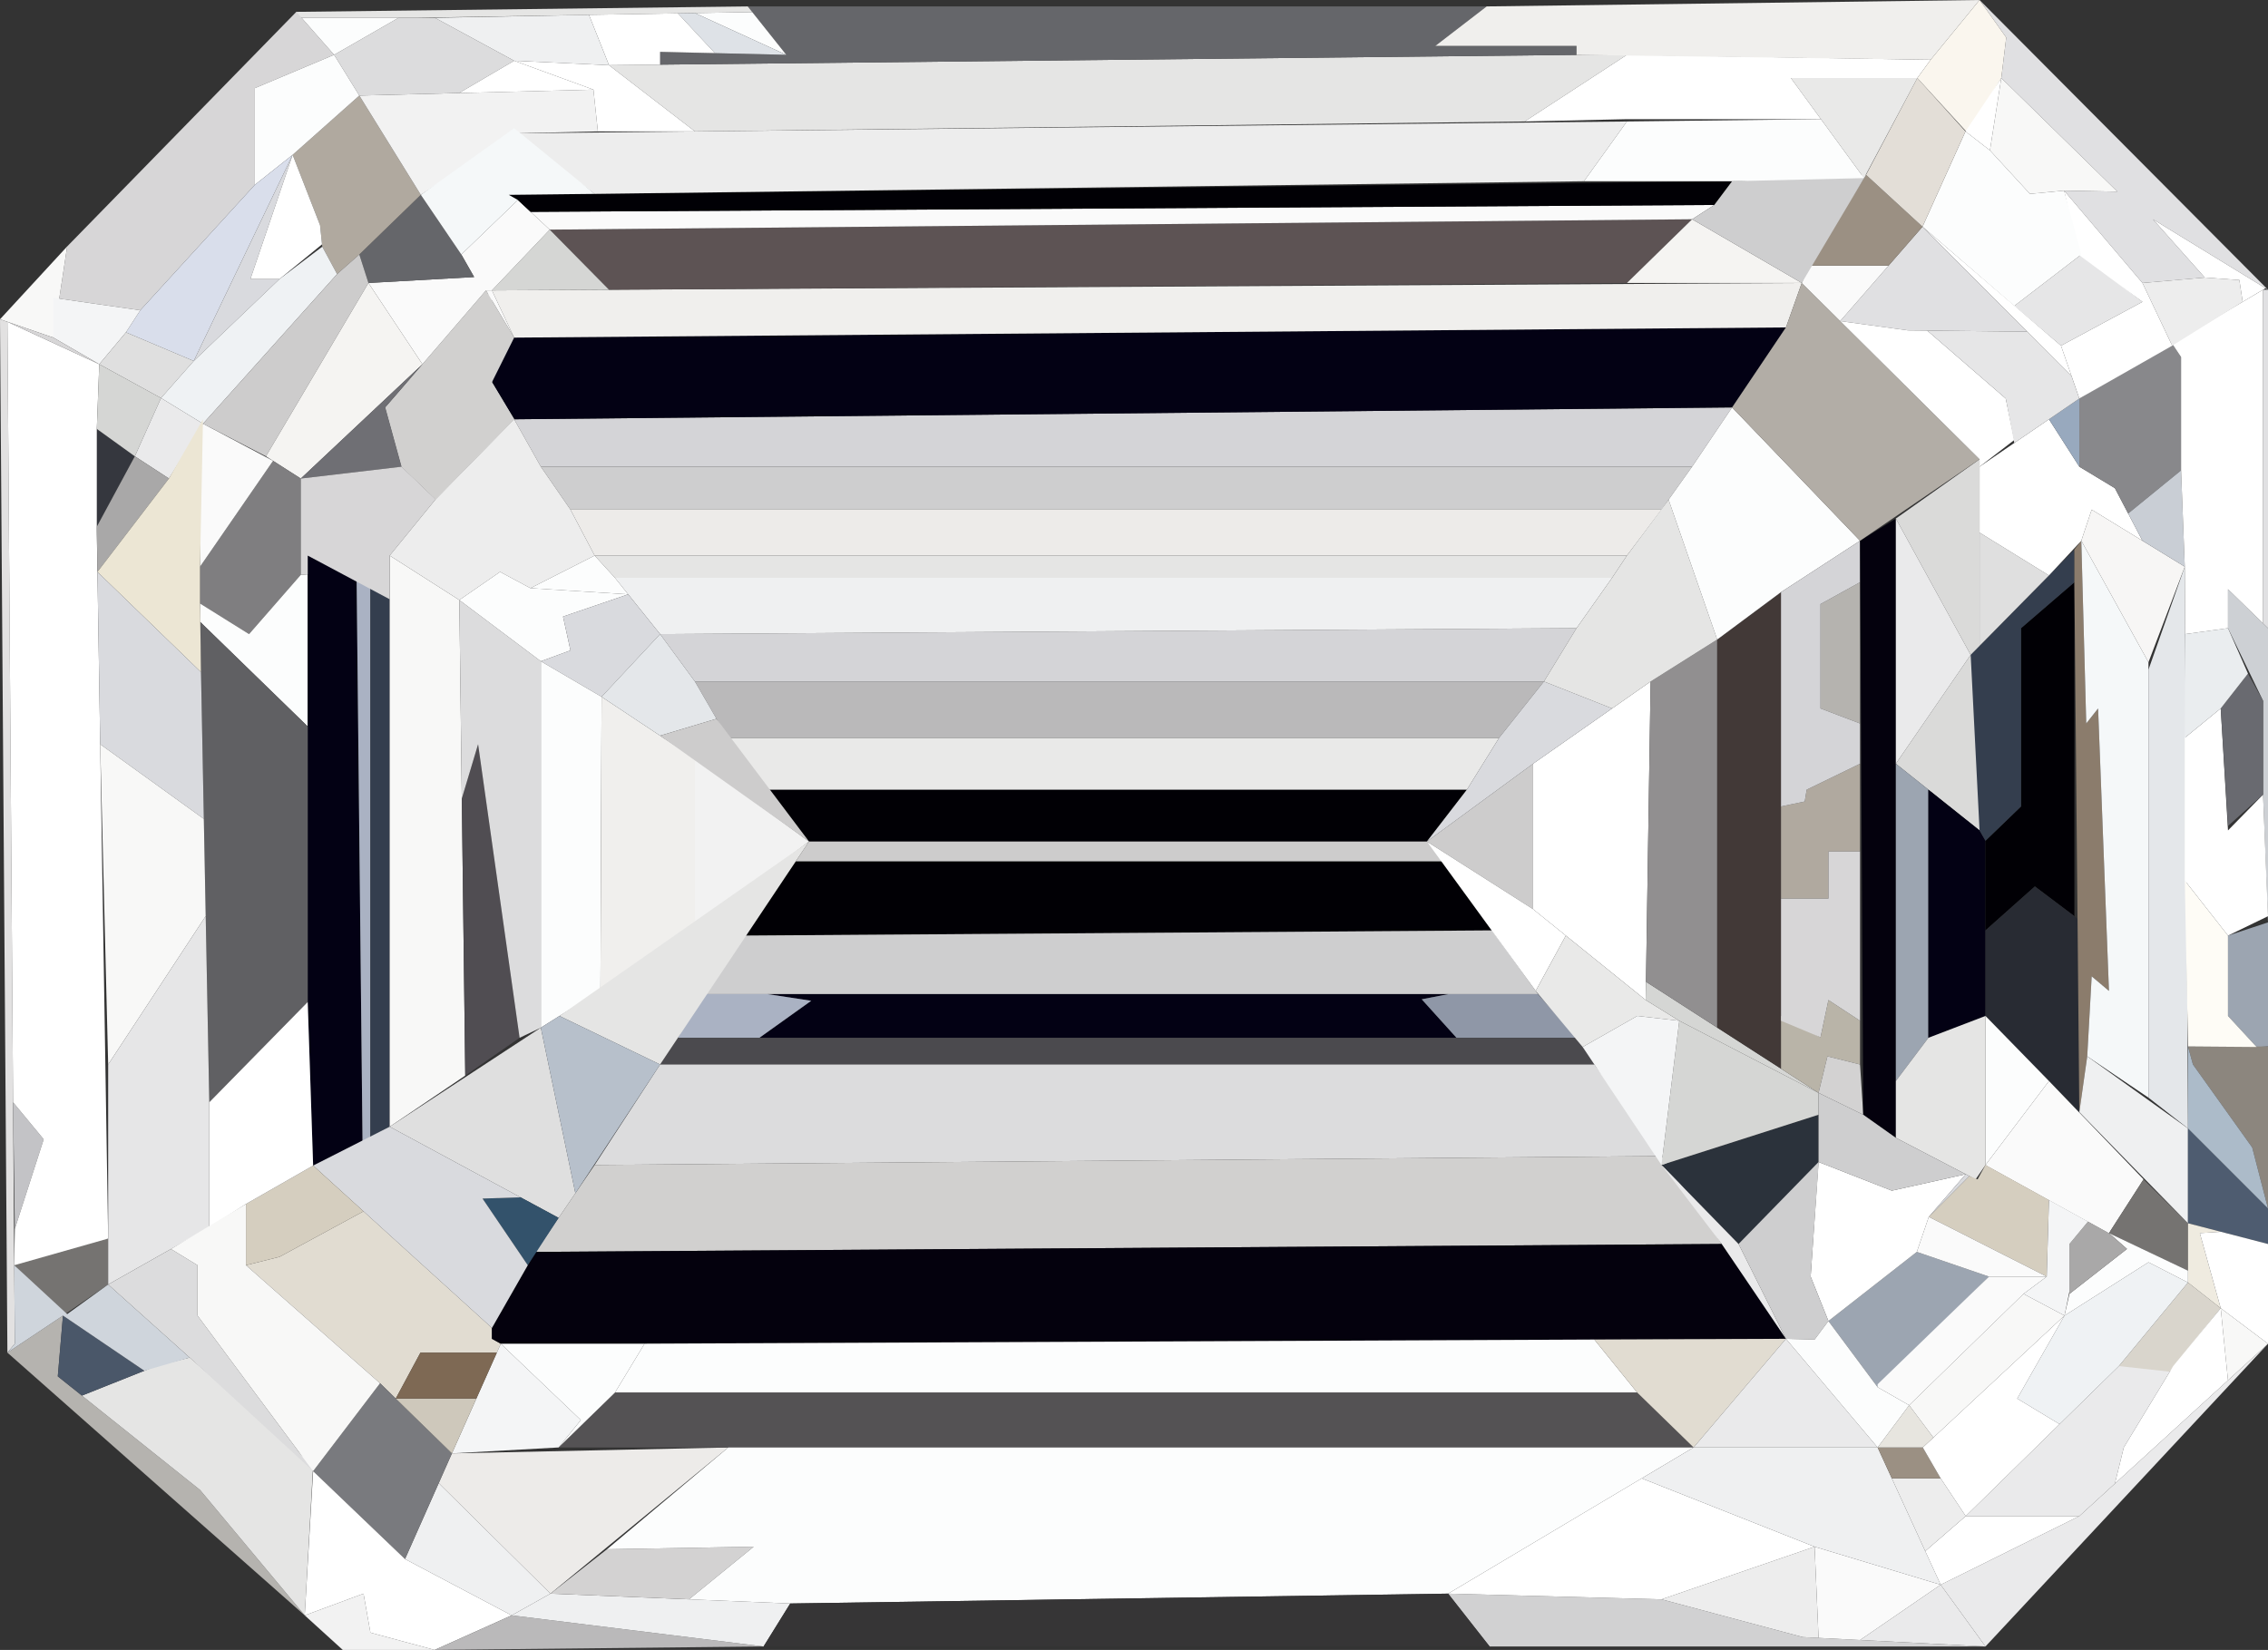 <svg id="Layer_1" data-name="Layer 1" xmlns="http://www.w3.org/2000/svg" viewBox="0 0 545 396.526"><rect x="0" y="0" width="545" height="396.526" fill="#333333" stroke="none"/><title>hatch_brilliance_emerald_diamond_icon</title><polyline points="105.421 356.443 132.274 382.995 175.001 347.865 108.596 349.289 105.421 356.443 105.421 356.443 105.421 356.443" style="fill:#edebe9"/><polyline points="105.421 356.443 132.274 382.995 122.957 388.218 97.321 374.687 105.421 356.443" style="fill:#eff0f1"/><polyline points="59.105 304.07 91.328 332.436 95.098 336.115 101.035 325.077 119.394 325.077 120.346 322.941 118.21 321.754 118.21 319.143 87.352 291.118 67.176 302.052 59.105 304.07 59.105 304.07 59.105 304.07 59.105 304.07 91.328 332.436 59.105 304.07" style="fill:#e1dcd1"/><polygon points="183.724 189.777 194.405 202.239 342.88 202.239 352.493 189.777 183.724 189.777" style="fill:#010005"/><polygon points="194.405 202.239 191.201 207.045 347.331 207.045 342.88 202.239 194.405 202.239" style="fill:#cdcccc"/><polygon points="191.201 207.045 178.739 224.848 358.546 223.602 347.331 207.045 191.201 207.045" style="fill:#010005"/><polygon points="178.739 224.848 168.77 238.912 369.584 238.912 358.546 223.602 178.739 224.848" style="fill:#cececf"/><polygon points="184.436 238.912 194.94 240.514 182.478 249.416 350.001 249.416 341.634 240.158 348.043 238.912 184.436 238.912" style="fill:#030114"/><polygon points="184.436 238.912 168.77 238.912 162.895 249.416 182.478 249.416 194.94 240.514 184.436 238.912" style="fill:#aab2c3"/><polygon points="350.001 249.416 341.634 240.158 348.043 238.912 369.584 238.912 378.841 249.416 350.001 249.416" style="fill:#8f97a7"/><polygon points="162.895 249.416 158.622 255.825 383.114 255.825 378.841 249.416 162.895 249.416" style="fill:#4b4a4e"/><polygon points="158.622 255.825 142.896 279.977 399.255 277.841 383.114 255.825 158.622 255.825" style="fill:#dcdcdd"/><polygon points="142.896 279.977 128.654 300.866 413.735 298.967 399.255 277.841 142.896 279.977" style="fill:#d1d0cf"/><polygon points="128.654 300.866 118.21 319.143 118.21 320.567 118.21 321.754 120.346 322.941 429.164 321.754 422.755 311.903 413.735 298.967 128.654 300.866" style="fill:#04010d"/><polygon points="183.724 189.777 352.493 189.777 360.238 177.315 174.823 177.315 183.724 189.777" style="fill:#e9e9e8"/><polygon points="174.823 177.315 360.238 177.315 371.008 163.785 166.989 163.785 174.823 177.315" style="fill:#bab9ba"/><polygon points="166.989 163.785 158.622 152.391 378.841 150.967 371.008 163.785 166.989 163.785" style="fill:#d4d4d7"/><polygon points="158.622 152.391 378.841 150.967 387.387 138.861 147.762 138.861 158.622 152.391" style="fill:#eff0f1"/><polygon points="147.762 138.861 387.387 138.861 390.947 133.52 142.896 133.52 147.762 138.861" style="fill:#e5e5e4"/><polygon points="142.896 133.52 390.947 133.52 399.255 122.483 137.081 122.483 142.896 133.52" style="fill:#edebe9"/><polygon points="137.081 122.483 399.255 122.483 406.614 112.157 129.96 112.157 137.081 122.483" style="fill:#cececf"/><polygon points="129.96 112.157 406.614 112.157 416.227 97.915 123.551 100.763 129.96 112.157" style="fill:#d4d4d7"/><polygon points="123.551 100.763 416.227 97.915 429.164 78.688 118.21 81.18 118.21 86.877 118.21 91.862 123.551 100.763" style="fill:#030114"/><polygon points="123.551 81.138 118.21 69.787 432.962 68.006 429.164 78.688 123.551 81.138" style="fill:#f0efed"/><polygon points="132.096 55.188 146.341 69.627 390.947 68.006 406.614 52.696 132.096 55.188" style="fill:#5d5354"/><polygon points="146.341 69.627 132.096 55.188 118.21 69.787 146.341 69.627" style="fill:#d5d6d4"/><polygon points="406.614 52.696 390.947 68.006 432.962 68.006 406.614 52.696" style="fill:#f5f4f2"/><polygon points="118.21 81.18 118.21 69.787 92.574 97.915 96.491 112.157 104.68 119.99 123.551 100.763 118.21 91.862 118.21 81.18" style="fill:#d1d0cf"/><polygon points="123.551 81.138 116.786 69.787 92.574 97.915 96.491 112.157 104.68 119.99 123.551 100.763 118.21 91.862 123.551 81.138" style="fill:#d1d0cf"/><polygon points="116.786 69.787 118.21 69.787 132.096 55.188 124.441 48.067 110.851 61.162 113.937 66.582 88.539 68.006 101.508 87.535 116.786 69.787" style="fill:#fafafa"/><polygon points="116.786 69.787 118.21 69.787 123.551 81.138 116.786 69.787" style="fill:#fafafa"/><polygon points="113.937 66.582 110.851 61.162 101.119 46.821 86.343 61.162 88.539 68.006 113.937 66.582" style="fill:#65666a"/><polygon points="101.119 46.821 86.343 22.965 70.321 37.208 76.908 54.12 77.442 59.283 81.002 65.87 86.343 61.162 101.119 46.821" style="fill:#b0a99f"/><polygon points="127.502 50.914 132.096 55.188 406.614 52.696 411.954 49.254 127.502 50.914" style="fill:#fafafa"/><polygon points="124.441 48.067 127.502 50.914 411.954 49.254 416.227 43.557 122.245 46.821 124.441 48.067" style="fill:#010005"/><polygon points="142.896 46.592 380.622 43.557 390.947 29.196 123.551 32.045 142.896 46.592" style="fill:#ededed"/><polygon points="166.989 31.582 146.341 15.666 380.266 13.174 390.947 13.174 366.38 29.196 166.989 31.582" style="fill:#e5e5e4"/><polygon points="158.622 15.536 378.841 13.189 378.841 11.038 344.898 11.038 357.241 1.543 179.689 1.543 188.946 13.174 158.622 12.462 158.622 15.536" style="fill:#65666a"/><polygon points="154.883 322.941 147.762 334.691 393.44 334.691 383.114 321.931 154.883 322.941" style="fill:#fcfdfd"/><polygon points="147.762 334.691 134.232 347.865 406.97 347.865 393.44 334.691 147.762 334.691" style="fill:#545254"/><polygon points="134.232 347.865 139.573 341.278 120.346 322.941 108.596 349.289 134.232 347.865" style="fill:#f4f5f6"/><polygon points="134.232 347.865 139.573 341.278 120.346 322.941 154.883 322.941 147.762 334.691 134.232 347.865" style="fill:#fcfdfd"/><polygon points="383.114 321.931 393.44 334.691 406.97 347.865 429.164 321.754 383.114 321.931" style="fill:#e1dcd1"/><polygon points="342.88 202.239 368.397 183.546 368.397 218.498 342.88 202.239" style="fill:#cdcccc"/><polygon points="368.397 183.546 396.644 163.785 395.457 240.336 368.397 218.498 368.397 183.546" style="fill:#fff"/><polygon points="342.88 202.239 369.028 238.14 376.265 224.848 368.397 218.498 342.88 202.239" style="fill:#fff"/><polygon points="376.265 224.848 395.457 240.336 403.528 245.321 393.44 244.164 380.311 251.621 369.028 238.14 376.265 224.848" style="fill:#e9e9e8"/><polygon points="399.255 279.977 417.77 298.967 436.997 279.977 436.997 267.901 399.255 279.977" style="fill:#2b323b"/><polygon points="403.528 245.321 399.255 279.977 436.997 267.901 436.997 262.649 403.528 245.321" style="fill:#d5d6d4"/><path d="M525.528,410.025" transform="translate(-122 -164.704)" style="fill:#f4f5f6"/><polygon points="399.255 279.977 403.528 245.321 393.44 244.164 380.311 251.621 399.255 279.977" style="fill:#f4f5f6"/><polygon points="436.997 262.649 395.525 235.939 395.457 240.336 403.528 245.321 436.997 262.649" style="fill:#d5d6d4"/><polygon points="399.255 279.977 413.735 298.967 429.164 321.754 417.77 298.967 399.255 279.977" style="fill:#eaeaeb"/><polygon points="395.525 235.939 412.644 246.964 412.644 153.697 396.644 163.785 395.525 235.939" style="fill:#918f90"/><polygon points="412.644 153.697 427.977 142.303 427.977 256.84 412.644 246.964 412.644 153.697" style="fill:#423937"/><polygon points="371.008 163.785 360.238 177.315 352.493 189.777 342.88 202.239 368.397 183.546 387.387 170.261 371.008 163.785" style="fill:#d9dade"/><polygon points="371.008 163.785 387.387 170.261 396.644 163.785 412.644 153.697 400.961 120.09 390.947 133.52 387.387 138.861 378.841 150.967 371.008 163.785" style="fill:#e5e5e4"/><polygon points="416.227 97.915 406.614 112.157 400.961 120.09 412.644 153.697 427.977 142.303 446.966 129.96 416.227 97.915" style="fill:#fcfdfd"/><polygon points="427.977 215.947 439.371 215.947 439.371 204.642 446.966 204.642 446.966 183.546 434.149 189.777 433.674 192.625 427.977 193.812 427.977 215.947" style="fill:#b0a99f"/><polygon points="446.966 139.929 437.472 145.175 437.472 170.261 446.966 173.873 446.966 139.929" style="fill:#b5b3af"/><polygon points="436.997 262.649 427.977 256.84 427.977 244.164 437.472 249.294 439.371 240.336 446.966 245.321 446.966 255.825 439.133 253.867 436.997 262.649" style="fill:#b9b4a8"/><polygon points="446.966 139.929 446.966 129.96 427.977 142.303 427.977 193.812 433.674 192.625 434.149 189.777 446.966 183.546 446.966 173.873 437.472 170.261 437.472 145.175 446.966 139.929" style="fill:#d4d4d7"/><polygon points="427.977 215.947 427.977 245.321 437.472 249.294 439.371 240.336 446.966 245.321 446.966 204.642 439.371 204.642 439.371 215.947 427.977 215.947" style="fill:#d7d6d7"/><polygon points="436.997 262.649 447.738 267.901 446.966 255.825 439.133 253.867 436.997 262.649" style="fill:#d3d2d2"/><polygon points="446.966 129.96 455.571 124.619 455.571 273.449 447.738 267.901 446.966 129.96" style="fill:#04010d"/><polygon points="455.571 124.619 475.688 110.377 475.688 153.697 475.688 199.571 455.571 183.546 473.552 157.376 455.571 124.619" style="fill:#dadad9"/><polygon points="455.571 124.619 473.552 157.376 455.571 183.546 455.571 124.619" style="fill:#eaeaeb"/><polygon points="463.393 189.777 455.571 183.546 455.571 259.801 463.393 249.416 463.393 189.777" style="fill:#9ca5b1"/><polygon points="475.688 199.571 463.393 189.777 463.393 249.416 477.112 244.164 477.112 202.061 475.688 199.571" style="fill:#030114"/><polygon points="455.571 273.449 474.739 283.434 477.112 279.977 477.112 244.164 463.393 249.416 455.571 259.801 455.571 273.449" style="fill:#e5e5e4"/><polygon points="477.112 202.061 485.658 193.812 485.658 150.967 498.476 139.929 498.476 220.19 488.981 213.039 477.112 223.602 477.112 202.061" style="fill:#010005"/><polygon points="477.112 202.061 475.688 199.571 473.552 157.376 498.476 132.096 498.476 139.929 485.658 150.967 485.658 193.812 477.112 202.061" style="fill:#343e4e"/><polygon points="477.112 223.602 477.112 244.164 499.662 267.278 500.137 221.673 498.476 220.19 488.981 213.039 477.112 223.602" style="fill:#282b33"/><polyline points="499.662 267.278 501.561 253.867 502.63 234.64 506.784 238.14 504.172 170.261 501.324 173.873 500.137 129.96 498.476 132.096 498.476 139.929" style="fill:#8b7c6c"/><polygon points="501.561 253.867 502.63 234.64 506.784 238.14 504.172 170.261 501.324 173.873 500.137 129.96 516.278 159.156 516.278 263.799 501.561 253.867" style="fill:#f5f8f9"/><polygon points="477.112 244.164 477.112 279.977 492.368 259.801 477.112 244.164" style="fill:#fcfdfd"/><polygon points="477.112 279.977 506.784 296.356 512.718 283.434 477.112 279.977" style="fill:#fafafa"/><polygon points="477.112 279.977 492.368 259.801 515.091 283.434 506.784 296.356 477.112 279.977" style="fill:#fafafa"/><polygon points="506.784 296.356 525.773 305.376 525.773 293.982 515.091 283.434 506.784 296.356" style="fill:#757371"/><polygon points="501.561 253.867 499.662 267.278 525.773 293.982 525.773 271.194 501.561 253.867" style="fill:#eff0f1"/><polygon points="516.278 263.799 525.773 271.194 525.002 136.191 516.278 160.936 516.278 263.799" style="fill:#e4e7ea"/><polygon points="475.688 128.001 475.688 155.209 492.368 138.291 475.688 128.001" style="fill:#dfdfdf"/><polygon points="525.773 271.194 545 290.421 545 298.967 525.773 293.982 525.773 271.194" style="fill:#4e5c70"/><polygon points="545 150.967 545 221.673 543.813 190.964 543.813 168.414 535.387 150.967 535.387 141.605 545 150.967" style="fill:#cdd0d4"/><polygon points="545 221.673 535.387 224.848 535.387 244.164 542.27 251.621 545 251.493 545 221.673" style="fill:#9ca5b1"/><polygon points="545 251.493 545 290.421 541.202 275.764 526.96 255.825 525.773 251.493 545 251.493" style="fill:#8c867e"/><polygon points="432.962 68.006 429.164 78.688 416.227 97.915 446.966 129.96 475.688 110.377 432.962 68.006" style="fill:#b2ada6"/><polygon points="475.688 112.157 475.688 128.001 492.368 138.291 500.137 129.96 502.63 122.483 502.63 122.483 514.833 129.96 508.208 117.32 499.662 112.157 492.368 100.763 475.688 112.157" style="fill:#fff"/><polygon points="502.63 122.483 500.137 129.96 516.278 159.156 525.002 136.191 502.63 122.483" style="fill:#f7f6f5"/><polygon points="525.773 251.493 526.96 255.825 541.202 275.764 545 290.421 525.773 271.194 525.773 251.493" style="fill:#acbbc9"/><polygon points="525.773 251.493 542.27 251.621 535.387 244.164 535.387 224.848 525.002 211.615 525.773 251.493" style="fill:#fefcf6"/><polygon points="525.002 211.615 535.387 224.848 545 220.19 543.813 190.964 535.387 199.571 533.636 170.261 525.002 177.315 525.002 211.615" style="fill:#fff"/><polygon points="543.813 168.414 543.813 190.964 535.387 198.5 533.636 170.261 540.193 161.886 543.813 168.414" style="fill:#696a70"/><polygon points="492.368 100.763 499.662 112.157 499.662 95.779 492.368 100.763" style="fill:#98a9be"/><polygon points="499.662 95.779 499.662 112.157 508.208 117.32 511.4 123.41 524.111 113.047 524.111 85.809 521.975 82.605 499.662 95.779" style="fill:#88888b"/><polygon points="511.4 123.41 514.833 129.96 525.002 136.191 524.111 113.047 511.4 123.41" style="fill:#c9ced5"/><polygon points="540.193 161.886 535.387 150.967 525.094 152.391 525.002 177.315 533.636 170.261 540.193 161.886" style="fill:#eaedef"/><polygon points="545 150.967 545 69.627 543.813 69.627 543.813 149.811 545 150.967" style="fill:#e0e0e2"/><path d="M665.813,234.332" transform="translate(-122 -164.704)" style="fill:#fcfdfd"/><polygon points="535.387 141.605 543.813 149.811 543.813 69.627 521.975 82.605 524.111 85.809 524.111 113.047 525.002 136.191 525.094 152.391 535.387 150.967 535.387 141.605" style="fill:#fff"/><polygon points="545 69.627 475.688 0 482.097 9.02 480.91 18.752 508.801 46.05 496.015 45.812 514.833 68.006 529.808 66.701 517.346 52.696 545 69.627" style="fill:#e0e0e2"/><polygon points="529.808 66.701 538.116 67.294 538.913 72.54 521.975 83.079 514.833 68.006 529.808 66.701" style="fill:#ededed"/><polygon points="538.913 72.54 544.407 69.264 517.346 52.696 529.808 66.701 538.116 67.294 538.913 72.54" style="fill:#fff"/><polygon points="514.833 72.54 495.26 83.079 484.028 73.525 500.137 61.162 514.833 72.54" style="fill:#e6e6e7"/><polygon points="499.662 95.779 495.26 83.079 514.833 72.54 499.43 61.162 496.015 45.812 514.833 68.006 521.975 83.079 499.662 95.779" style="fill:#fff"/><polygon points="480.91 18.752 478.181 36.139 487.794 46.592 496.015 45.812 508.801 46.05 480.91 18.752" style="fill:#f8f8f7"/><polygon points="478.181 36.139 472.306 31.582 461.98 54.476 484.028 73.525 500.137 61.162 496.015 45.812 487.794 46.592 478.181 36.139" style="fill:#fcfdfd"/><polygon points="495.26 83.079 461.98 54.476 497.806 90.423 495.26 83.079" style="fill:#fff"/><polygon points="461.98 54.476 442.199 77.166 458.479 79.4 487.129 79.71 461.98 54.476" style="fill:#e0e0e2"/><polygon points="442.199 77.166 475.688 110.377 475.688 112.157 484.028 105.748 481.978 95.779 463.113 79.45 458.479 79.4 442.199 77.166" style="fill:#fff"/><polygon points="463.113 79.45 481.978 95.779 484.028 106.46 492.368 100.763 499.662 95.779 497.806 90.423 487.129 79.71 463.113 79.45" style="fill:#e6e6e7"/><polygon points="432.962 68.006 442.199 77.166 453.831 63.824 434.831 63.824 432.962 68.006" style="fill:#fafafa"/><polygon points="434.831 63.824 453.831 63.824 461.98 54.476 448.406 42.014 434.831 63.824" style="fill:#9b9083"/><polygon points="406.614 52.696 432.962 68.006 448.406 42.014 416.227 43.557 411.954 49.254 406.614 52.696" style="fill:#cececf"/><polygon points="461.98 54.476 472.306 31.582 460.734 18.752 448.406 42.014 461.98 54.476" style="fill:#e3ded7"/><path d="M569.916,199.518" transform="translate(-122 -164.704)" style="fill:#fafafa"/><polygon points="460.734 18.752 447.916 42.801 430.351 18.752 460.734 18.752" style="fill:#e9e9e8"/><polygon points="390.947 29.196 437.572 28.639 447.916 42.801 416.227 43.557 380.622 43.557 390.947 29.196" style="fill:#fcfdfd"/><polygon points="390.947 13.174 463.938 14.361 460.734 18.752 430.351 18.752 437.572 28.639 390.947 28.639 366.38 29.196 390.947 13.174" style="fill:#fff"/><polygon points="463.938 14.361 475.688 0 357.241 1.543 344.898 11.038 378.841 11.038 378.841 13.189 463.938 14.361" style="fill:#f0efed"/><polygon points="475.688 0 463.938 14.361 460.734 18.752 472.847 32.002 480.91 18.752 482.097 9.02 475.688 0" style="fill:#faf6ee"/><polygon points="472.306 31.582 478.181 36.139 480.91 18.752 472.306 31.582" style="fill:#fff"/><polygon points="179.689 1.543 71.211 2.848 71.211 4.273 100.14 4.273 180.775 2.908 179.689 1.543" style="fill:#e5e5e4"/><polygon points="188.946 13.174 180.775 2.908 166.988 3.141 188.946 13.174" style="fill:#fcfdfd"/><polygon points="188.946 13.174 171.789 12.771 162.895 3.21 166.988 3.141 188.946 13.174" style="fill:#dee2e7"/><polygon points="171.789 12.771 158.622 12.462 158.622 15.536 146.341 15.666 141.532 3.572 162.895 3.21 171.789 12.771" style="fill:#fff"/><polygon points="86.343 22.965 101.119 46.821 123.551 32.045 143.668 31.582 142.6 21.541 86.343 22.965" style="fill:#f2f2f2"/><polygon points="95.779 4.273 80.29 13.174 86.343 22.965 110.317 22.359 123.551 14.598 104.502 4.273 95.779 4.273" style="fill:#dcdcdd"/><polygon points="142.6 21.541 143.668 31.582 166.989 31.582 146.341 15.666 123.551 14.598 142.6 21.541" style="fill:#fff"/><polygon points="142.6 21.541 123.551 14.598 110.317 22.359 142.6 21.541" style="fill:#fff"/><polygon points="141.532 3.572 146.341 15.666 123.551 14.598 104.502 4.273 141.532 3.572" style="fill:#eff0f1"/><polygon points="142.896 46.592 122.245 46.821 124.441 48.067 110.851 61.162 101.119 46.821 123.551 30.799 142.896 46.592" style="fill:#f5f8f9"/><polygon points="71.211 2.848 80.29 13.174 61.241 21.185 61.241 44.418 33.706 74.572 12.818 71.567 12.818 81.138 16.141 59.224 71.211 2.848" style="fill:#d7d6d7"/><polygon points="61.241 21.185 61.241 44.418 70.321 37.208 86.343 22.965 80.29 13.174 61.241 21.185" style="fill:#fcfdfd"/><polygon points="72.463 4.273 95.779 4.273 80.29 13.174 72.463 4.273" style="fill:#fcfdfd"/><polygon points="16.141 59.224 12.818 81.138 0 76.73 16.141 59.224" style="fill:#f8f8f7"/><polygon points="70.321 37.208 61.241 44.418 33.706 74.572 30.265 79.875 46.554 86.758 70.321 37.208" style="fill:#d9deeb"/><polygon points="70.321 37.208 60.173 67.057 67.176 67.057 46.554 86.758 70.321 37.208" style="fill:#d9dade"/><polygon points="70.321 37.208 60.173 67.057 67.176 67.057 77.384 58.724 76.908 54.12 70.321 37.208" style="fill:#fff"/><polygon points="12.818 81.138 23.856 87.535 30.265 79.875 33.706 74.572 12.818 71.567 12.818 81.138" style="fill:#f4f5f6"/><polygon points="23.856 87.535 38.691 95.66 46.554 86.758 30.265 79.875 23.856 87.535" style="fill:#dfdfdf"/><polygon points="77.442 59.283 81.002 65.87 48.779 101.831 38.691 95.66 46.554 86.758 67.176 67.057 77.442 59.283" style="fill:#eff2f4"/><polygon points="81.002 65.87 86.343 61.162 88.539 68.006 63.912 109.665 48.779 101.831 81.002 65.87" style="fill:#cdcccc"/><polygon points="88.539 68.006 101.508 87.535 72.279 115.005 63.912 109.665 88.539 68.006" style="fill:#f5f4f2"/><polygon points="0 76.73 1.78 325.077 3.561 322.941 1.78 77.342 0 76.73" style="fill:#e2e1e1"/><polygon points="3.561 295.347 10.504 273.806 3.14 264.901 3.561 295.347" style="fill:#c3c3c6"/><polygon points="3.424 304.07 15.132 316.176 25.992 308.699 25.992 297.661 12.462 298.967 3.424 304.07" style="fill:#757371"/><polygon points="23.262 103.078 32.401 109.665 23.262 126.577 23.262 103.078" style="fill:#35373e"/><polygon points="1.78 77.342 23.856 87.535 23.262 103.078 23.262 128.001 25.992 297.661 3.424 304.07 3.561 295.347 10.504 273.806 3.14 264.901 1.78 77.342" style="fill:#fff"/><polyline points="1.78 77.342 23.856 87.535 12.818 81.138" style="fill:#d7d6d7"/><polygon points="23.856 87.535 38.691 95.66 32.401 109.665 23.262 103.078 23.856 87.535" style="fill:#d5d6d4"/><polygon points="38.691 95.66 48.779 101.831 40.59 115.005 32.401 109.665 38.691 95.66" style="fill:#eaeaeb"/><polygon points="40.59 115.005 23.414 137.438 23.262 126.577 32.401 109.665 40.59 115.005" style="fill:#a9a8a8"/><polygon points="72.279 115.005 72.279 138.149 59.847 152.391 48.067 145.033 48.067 136.191 65.619 110.754 72.279 115.005" style="fill:#7f7e80"/><polygon points="48.779 101.831 65.619 110.754 48.067 136.191 48.067 102.977 48.779 101.831" style="fill:#fafafa"/><polygon points="48.067 145.033 48.067 149.424 73.941 174.585 73.941 138.03 72.279 138.149 59.847 152.391 48.067 145.033" style="fill:#fcfdfd"/><polygon points="73.941 133.52 73.941 138.03 73.941 174.585 73.941 240.811 75.246 280.124 87.115 274.518 85.69 138.861 73.941 133.52" style="fill:#030114"/><polygon points="73.941 174.585 73.941 240.811 50.293 264.901 48.067 149.424 73.941 174.585" style="fill:#606063"/><polygon points="85.69 138.861 89.014 141.353 89.014 273.271 87.115 274.518 85.69 138.861" style="fill:#aab2c3"/><polygon points="89.014 141.353 93.642 144.024 93.642 270.779 89.014 273.271 89.014 141.353" style="fill:#343e4e"/><polygon points="93.642 270.779 111.801 258.495 110.377 144.202 93.642 133.52 93.642 144.024 93.642 270.779" style="fill:#f8f8f7"/><polygon points="111.801 258.495 124.856 249.416 114.887 178.858 110.971 191.918 111.801 258.495" style="fill:#504d52"/><polygon points="110.971 191.918 110.377 144.202 129.96 158.919 129.96 246.983 124.856 249.416 114.887 178.858 110.971 191.918" style="fill:#dcdcdd"/><polygon points="72.279 115.005 96.491 112.157 92.574 97.915 101.508 87.535 72.279 115.005" style="fill:#6f6f74"/><polygon points="93.642 144.024 93.642 133.52 104.68 119.99 96.491 112.157 72.279 115.005 72.279 138.149 73.941 138.03 73.941 133.52 93.642 144.024" style="fill:#d7d6d7"/><polygon points="48.779 100.763 40.59 115.005 23.414 137.438 48.301 161.532 48.067 145.033 48.067 136.191 48.779 100.763" style="fill:#ece6d4"/><polygon points="93.642 133.52 110.377 144.202 120.168 137.438 127.467 141.353 142.896 133.52 137.081 122.483 129.96 112.157 123.551 100.763 104.68 119.99 93.642 133.52" style="fill:#ededed"/><polygon points="150.953 142.836 147.762 138.861 142.896 133.52 127.467 141.353 150.953 142.836" style="fill:#fcfdfd"/><polygon points="137.081 156.308 129.96 158.919 110.377 144.202 120.168 137.438 127.467 141.353 150.953 142.836 135.301 148.178 137.081 156.308" style="fill:#fcfdfd"/><polygon points="150.953 142.836 135.301 148.178 137.081 156.308 129.96 158.919 144.558 167.464 158.622 152.391 150.953 142.836" style="fill:#d9dade"/><polygon points="144.558 167.464 129.96 158.919 129.96 246.983 144.291 237.963 144.558 167.464" style="fill:#fcfdfd"/><polygon points="144.558 167.464 144.291 237.963 166.989 222.771 168.77 183.546 144.558 167.464" style="fill:#f0efed"/><polygon points="158.622 152.391 144.558 167.464 158.622 176.806 172.174 172.739 166.989 163.785 158.622 152.391" style="fill:#e4e7ea"/><polygon points="168.77 183.546 194.405 202.239 166.989 222.771 166.989 182.753 168.77 183.546" style="fill:#f2f2f2"/><polygon points="158.622 176.806 172.174 172.739 194.405 202.239 158.622 176.806" style="fill:#cdcccc"/><polygon points="194.405 202.239 158.622 255.825 134.438 244.164 194.405 202.239" style="fill:#e5e5e4"/><polygon points="129.96 246.983 93.642 270.779 134.232 292.684 138.261 286.775 129.96 246.983" style="fill:#dfdfdf"/><polygon points="134.438 244.164 129.96 246.983 138.261 286.775 158.622 255.825 134.438 244.164" style="fill:#b7c0cb"/><polygon points="134.232 292.684 126.823 304.07 115.952 288.048 125.092 287.752 134.232 292.684" style="fill:#33526b"/><polygon points="125.092 287.752 93.642 270.779 75.246 280.124 118.21 319.143 126.823 304.07 115.952 288.048 125.092 287.752" style="fill:#d9dade"/><polygon points="75.246 280.124 59.105 289.353 59.105 304.07 67.176 302.052 87.352 291.118 75.246 280.124" style="fill:#d5cebf"/><polygon points="1.78 325.077 73.228 388.218 48.067 358.072 13.886 330.774 15.132 316.176 1.78 325.077" style="fill:#b5b3af"/><polygon points="73.228 388.218 82.367 396.525 104.443 396.525 89.014 392.372 87.352 382.995 73.228 388.218" style="fill:#f2f2f2"/><polygon points="73.228 388.218 75.246 352.197 45.575 326.264 37.504 328.311 19.682 335.403 48.067 358.072 73.228 388.218" style="fill:#e5e5e4"/><polygon points="91.328 332.436 108.596 349.289 97.321 374.687 75.246 353.562 91.328 332.436" style="fill:#797a7e"/><polygon points="95.098 336.115 114.471 336.115 108.596 349.289 95.098 336.115" style="fill:#cec8bb"/><polygon points="95.098 336.115 101.035 325.077 119.394 325.077 114.471 336.115 95.098 336.115" style="fill:#7e6954"/><polygon points="15.132 316.176 13.886 330.774 19.682 335.403 34.688 329.431 15.132 316.176" style="fill:#4a5769"/><polygon points="16.141 315.82 25.992 308.699 45.575 326.264 34.688 329.431 15.132 316.176 1.78 325.077 3.561 322.941 3.424 304.07 16.141 315.82" style="fill:#cfd5dc"/><polygon points="97.321 374.687 75.246 353.562 73.228 388.218 87.352 382.995 89.014 392.372 104.443 396.525 122.957 388.218 97.321 374.687" style="fill:#fff"/><polygon points="48.301 161.532 23.414 137.438 24.08 178.858 48.98 196.809 48.301 161.532" style="fill:#d9dade"/><polygon points="24.08 178.858 25.992 255.825 49.431 220.168 48.98 196.809 24.08 178.858" style="fill:#f8f8f7"/><polygon points="49.431 220.168 50.293 264.901 50.293 294.961 25.992 308.699 25.992 255.825 49.431 220.168" style="fill:#e6e6e7"/><polygon points="73.941 240.811 75.246 280.124 59.105 289.353 50.293 294.961 50.293 264.901 73.941 240.811" style="fill:#fff"/><polygon points="41.075 300.172 47.464 304.07 47.464 316.176 75.246 353.562 45.575 326.264 25.992 308.699 41.075 300.172" style="fill:#dcdcdd"/><polygon points="41.075 300.172 59.105 289.353 59.105 304.07 91.328 332.436 75.246 353.562 47.464 316.176 47.464 304.07 41.075 300.172" style="fill:#f8f8f7"/><polygon points="104.443 396.525 183.486 395.695 122.957 388.218 104.443 396.525" style="fill:#bab9ba"/><polygon points="122.957 388.218 183.486 395.695 189.895 385.369 132.274 382.995 122.957 388.218" style="fill:#eff0f1"/><polygon points="132.274 382.995 145.863 372.33 181.113 371.72 165.577 384.367 132.274 382.995" style="fill:#d3d2d2"/><polygon points="175.001 347.865 145.863 372.33 181.113 371.72 165.577 384.367 189.895 385.369 347.983 382.995 406.97 347.865 175.001 347.865" style="fill:#fcfdfd"/><polygon points="357.953 395.695 477.112 395.695 433.199 393.44 399.255 384.367 347.983 382.995 357.953 395.695" style="fill:#d1d1d2"/><polygon points="477.112 395.695 466.342 380.859 446.966 394.147 477.112 395.695" style="fill:#eaeaeb"/><polygon points="466.342 380.859 436.047 371.72 436.997 393.635 446.966 394.147 466.342 380.859" style="fill:#fafafa"/><polygon points="436.047 371.72 436.997 393.635 433.199 393.44 399.255 384.367 436.047 371.72" style="fill:#ededed"/><polygon points="394.502 355.29 347.983 382.995 399.255 384.367 436.047 371.72 394.502 355.29" style="fill:#fff"/><polygon points="394.502 355.29 436.047 371.72 466.342 380.859 451.195 347.865 406.97 347.865 394.502 355.29" style="fill:#eff0f1"/><polygon points="429.164 321.754 451.195 347.865 406.97 347.865 429.164 321.754" style="fill:#eaeaeb"/><polygon points="466.342 380.859 477.112 395.695 545 322.941 499.662 364.362 466.342 380.859" style="fill:#eaeaeb"/><polygon points="472.365 364.362 509.157 328.311 522.213 328.311 510.344 347.865 508.208 356.555 499.662 364.362 472.365 364.362" style="fill:#eaeaeb"/><polygon points="509.157 328.311 525.773 308.224 533.636 314.396 521.397 329.655 509.157 328.311" style="fill:#d9d5cc"/><polygon points="472.365 364.362 462.636 372.787 466.342 380.859 499.662 364.362 472.365 364.362" style="fill:#fff"/><polygon points="545 322.941 533.636 314.396 535.387 331.724 545 322.941" style="fill:#f8f8f7"/><polygon points="525.773 293.982 525.773 305.376 525.773 308.224 533.636 314.396 528.622 296.356 533.636 296.02 525.773 293.982" style="fill:#efebe0"/><polygon points="533.636 296.02 528.622 296.356 533.636 314.396 545 322.941 545 298.967 533.636 296.02" style="fill:#fff"/><polygon points="533.636 314.396 535.387 331.724 508.208 356.555 510.344 347.865 522.213 328.311 533.636 314.396" style="fill:#fff"/><polygon points="525.773 308.224 516.278 303.358 496.102 316.176 484.74 336.115 494.915 342.266 509.157 328.311 525.773 308.224" style="fill:#eff2f4"/><polygon points="525.773 308.224 525.773 305.376 506.784 296.356 511.116 300.154 497.289 310.954 496.102 316.176 516.278 303.358 525.773 308.224" style="fill:#fcfdfd"/><polygon points="511.116 300.154 506.784 296.356 501.753 293.579 497.289 298.967 497.289 310.954 511.116 300.154" style="fill:#a9a8a8"/><polygon points="454.603 355.29 462.636 372.787 472.365 364.362 466.342 355.29 454.603 355.29" style="fill:#ededed"/><polygon points="451.195 347.865 454.603 355.29 466.342 355.29 462.039 347.865 451.195 347.865" style="fill:#9b9083"/><polygon points="494.915 342.266 472.365 364.362 466.342 355.29 462.039 347.865 496.102 316.176 484.74 336.115 494.915 342.266" style="fill:#fff"/><polygon points="451.195 347.865 458.768 337.717 464.593 345.489 462.039 347.865 451.195 347.865" style="fill:#e7e5df"/><polygon points="458.768 337.717 486.251 310.954 496.102 316.176 464.593 345.489 458.768 337.717" style="fill:#f8f8f7"/><polygon points="439.371 317.481 451.195 333.385 477.943 306.8 460.615 300.866 439.371 317.481" style="fill:#9ca5b1"/><polygon points="477.112 279.977 475.213 283.434 473.227 282.647 463.484 292.439 491.829 306.8 492.368 288.398 477.112 279.977" style="fill:#d5cebf"/><polygon points="436.997 279.265 435.098 306.8 439.371 317.481 460.615 300.866 463.484 292.439 472.365 282.197 454.603 286.149 436.997 279.265" style="fill:#fff"/><polygon points="463.484 292.439 472.365 282.197 473.227 282.647 463.484 292.439" style="fill:#d9dade"/><polyline points="417.77 298.967 429.164 321.754 436.047 321.931 439.371 317.481 435.098 306.8 436.997 279.977 436.997 279.265 436.997 262.649 447.738 267.901 455.571 273.449 472.365 282.197 454.603 286.149 436.997 279.265" style="fill:#cececf"/><polygon points="439.371 317.481 451.195 333.385 458.768 337.717 451.195 347.865 429.164 321.754 436.047 321.931 439.371 317.481" style="fill:#fcfdfd"/><polygon points="451.195 333.385 458.768 337.717 486.251 310.954 491.829 306.8 477.943 306.8 451.195 332.673 451.195 333.385" style="fill:#fafafa"/><polygon points="463.484 292.439 460.615 300.866 477.943 306.8 491.829 306.8 463.484 292.439" style="fill:#fafafa"/><polygon points="501.753 293.579 492.368 288.398 491.829 306.8 486.251 310.954 496.102 316.176 497.289 310.36 497.289 298.967 501.753 293.579" style="fill:#f4f5f6"/><polygon points="189.895 385.369 183.486 395.695 357.953 395.695 347.983 382.995 189.895 385.369" style="fill:#363536"/></svg>